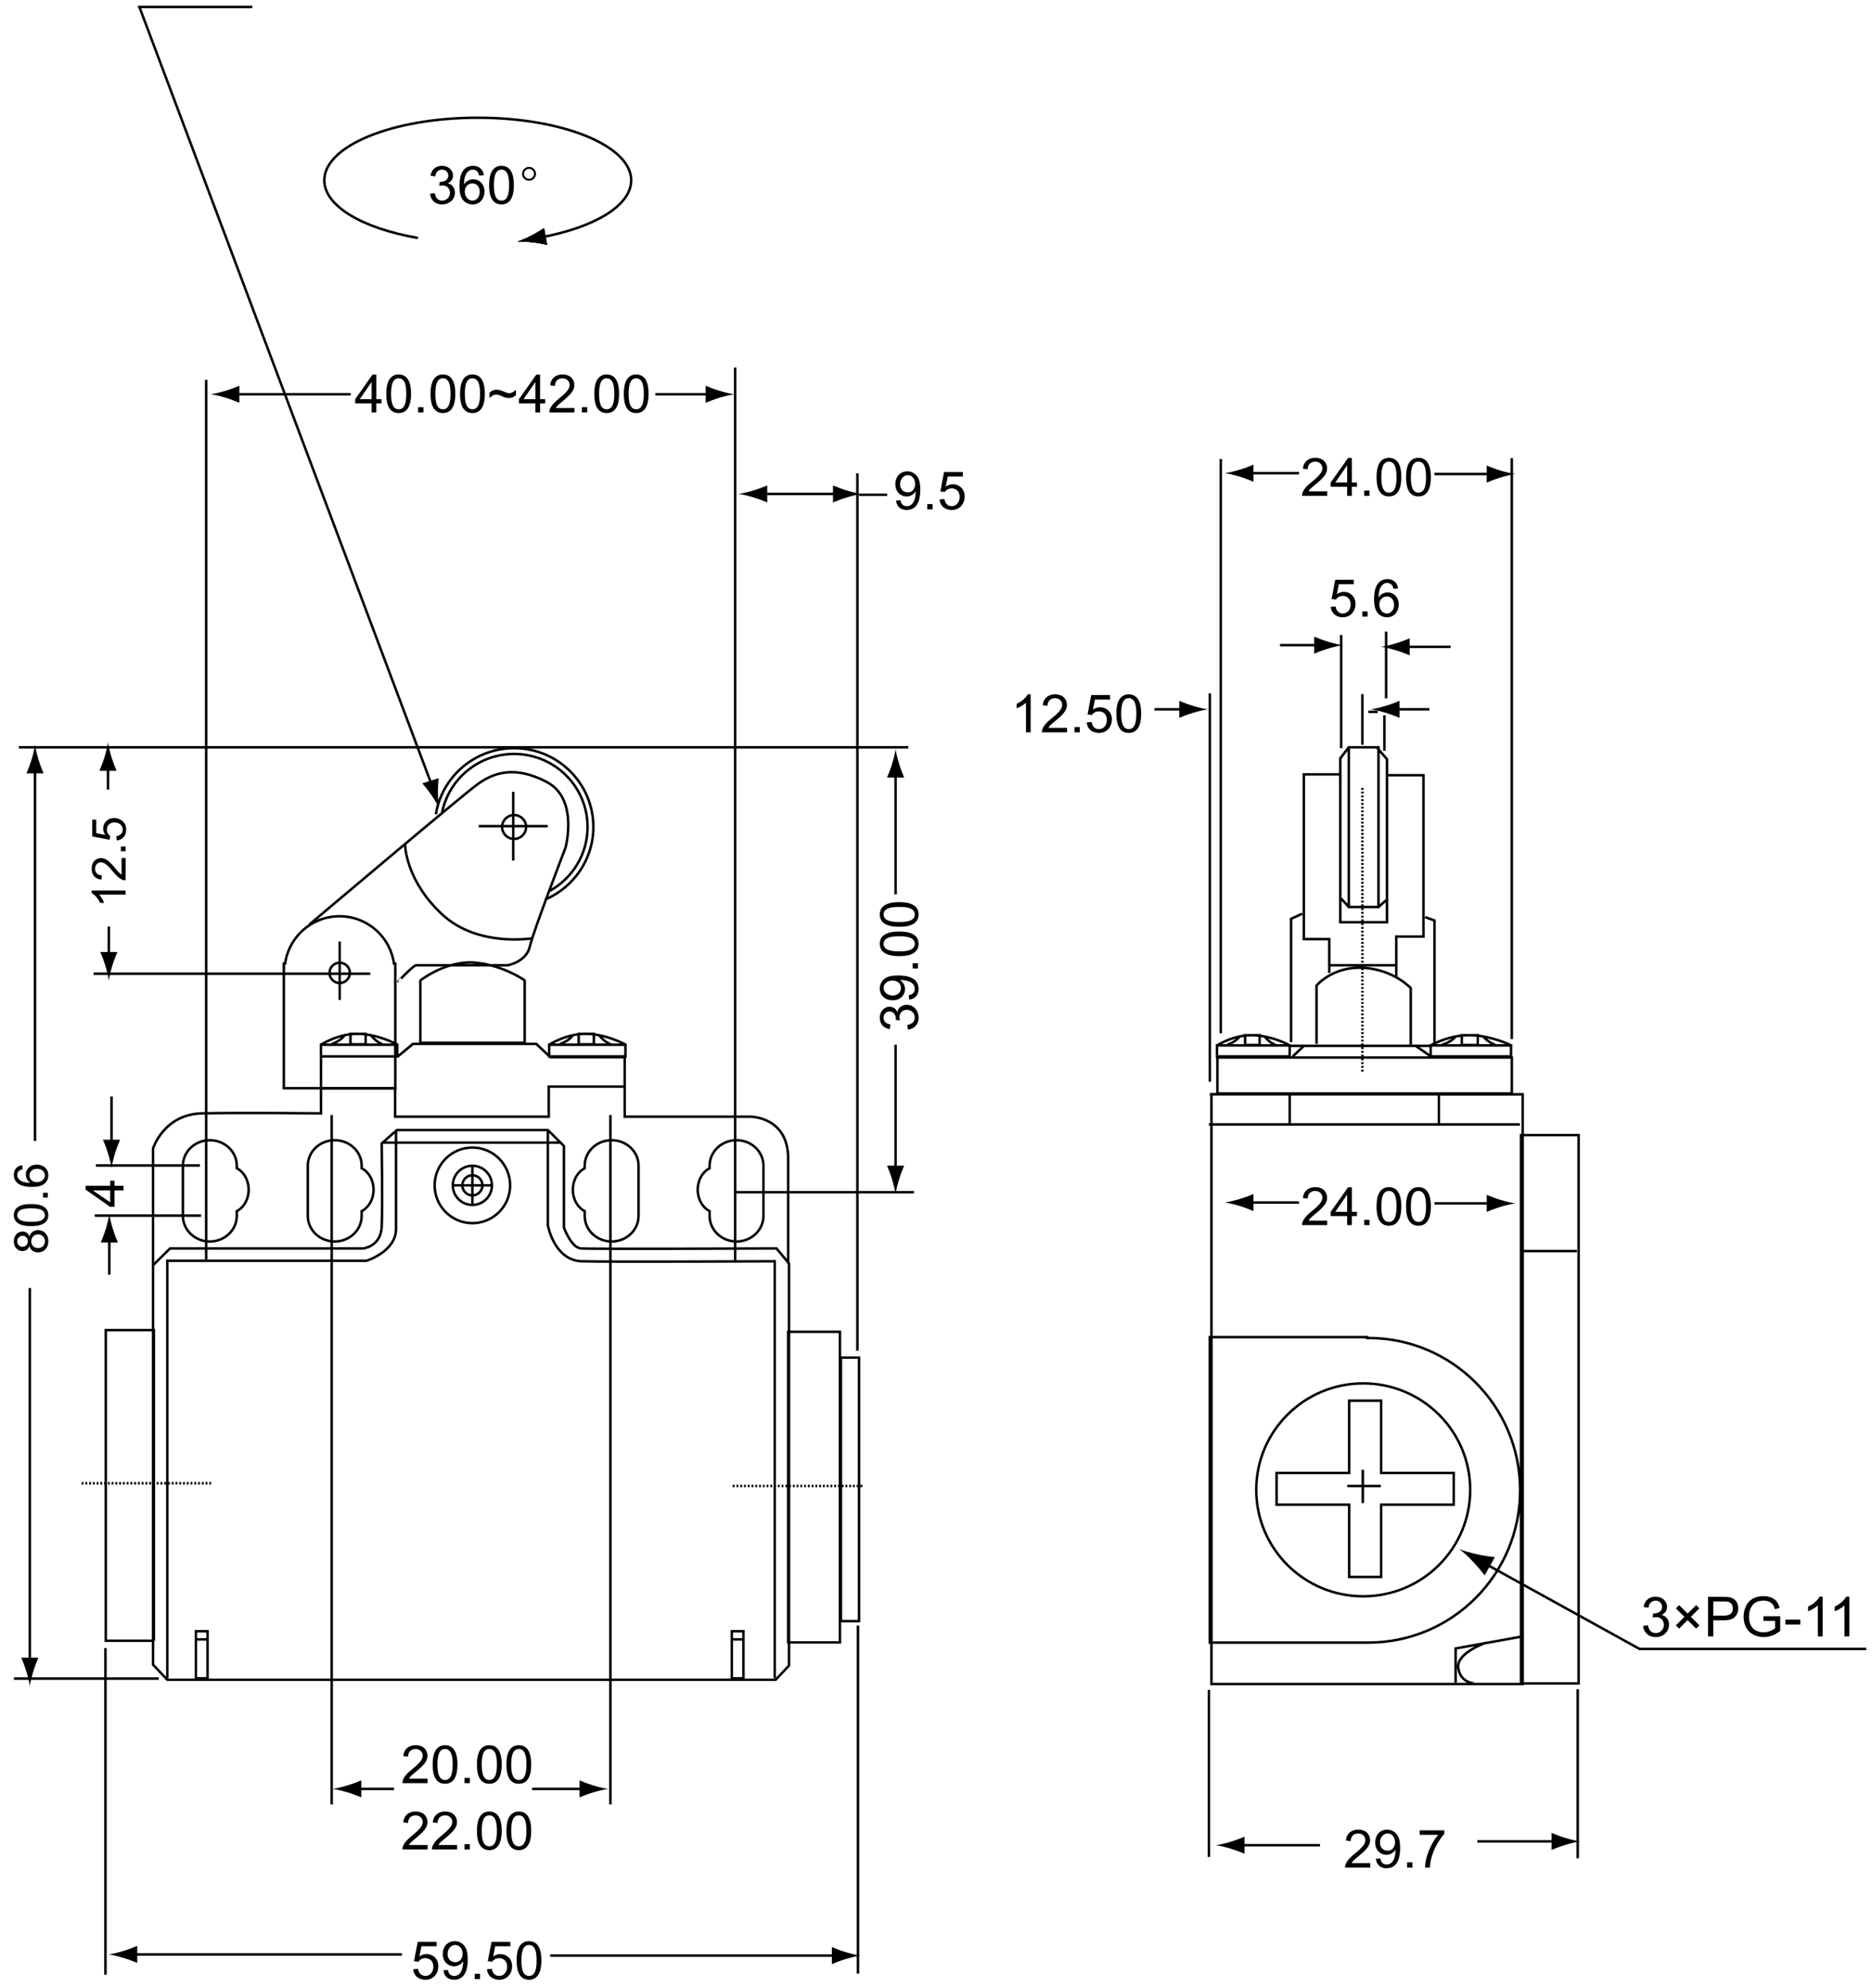 <?xml version="1.0" encoding="utf-8"?>
<!-- Generator: Adobe Illustrator 22.1.0, SVG Export Plug-In . SVG Version: 6.00 Build 0)  -->
<svg version="1.1" id="Layer_1" xmlns="http://www.w3.org/2000/svg" xmlns:xlink="http://www.w3.org/1999/xlink" x="0px" y="0px"
	 width="753.565px" height="800px" viewBox="0 0 753.565 800" enable-background="new 0 0 753.565 800" xml:space="preserve">
<g>
	<path fill="none" stroke="#000000" d="M168.273,95.766c-22.183-3.826-37.734-12.772-37.734-23.208
		c0-13.905,27.652-25.183,61.773-25.183c34.127,0,61.773,11.277,61.773,25.183c0,10.28-15.091,19.11-36.728,23.025"/>
	<path d="M214.434,97.531c2.349,0.267,3.906,0.62,5.821,1.014l-1.239-6.752c-0.587,0.415-2.98,1.912-5.079,2.983
		c-2.255,1.144-4.319,2.021-5.684,2.454C209.682,97.151,211.927,97.25,214.434,97.531"/>
	<path d="M214.434,97.531c2.349,0.267,3.906,0.62,5.821,1.014l-1.239-6.752c-0.587,0.415-2.98,1.912-5.079,2.983
		c-2.255,1.144-4.319,2.021-5.684,2.454C209.682,97.151,211.927,97.25,214.434,97.531"/>
	<path d="M214.434,97.531c2.349,0.267,3.906,0.62,5.821,1.014l-1.239-6.752c-0.587,0.415-2.98,1.912-5.079,2.983
		c-2.255,1.144-4.319,2.021-5.684,2.454C209.682,97.151,211.927,97.25,214.434,97.531"/>
	<path fill="none" stroke="#000000" d="M498.656,742.536h32.714 M585.193,592.715H555.97v-29.073h-12.863v29.073h-29.216v12.788
		h29.216v29.068h12.863v-29.068h29.224V592.715z M635.101,679.761v68.01 M486.652,680.033v67.179 M612.253,503.448h22.501
		 M635.458,677.433h-23.185V456.78h23.185V677.433z M612.084,440.387h-32.871v12.355 M486.978,440.312h32.184v12.014
		 M486.634,452.479h125.201 M550.852,538.418c-0.178,0-0.347,0.028-0.53,0.028v-0.381h-63.344v122.922h63.344v-0.027
		c0.184,0,0.353,0.023,0.53,0.023c33.721,0,61.066-27.431,61.066-61.287C611.919,565.853,584.573,538.418,550.852,538.418z
		 M593.319,677.414c0,0-5.605-0.329-6.313-6.356c-0.69-6.019,11.238-10.027,11.238-10.027 M611.938,658.683l-25.978,4.676v13.727
		 M612.952,677.658H487.664v-237.29h125.288V677.658z M548.585,591.438v13.426 M542.347,597.978h13.511 M591.822,599.526
		c0,23.661-19.29,42.843-43.068,42.843c-23.768,0-43.053-19.182-43.053-42.843c0-23.665,19.285-42.842,43.053-42.842
		C572.532,556.685,591.822,575.861,591.822,599.526z"/>
	<path d="M495.429,743.926c2.263,0.686,3.735,1.311,5.542,2.028v-6.858c-0.65,0.31-3.279,1.352-5.542,2.027
		c-2.413,0.732-4.609,1.235-6.037,1.404C490.819,742.701,493.016,743.208,495.429,743.926"/>
	<line fill="none" stroke="#000000" x1="626.894" y1="740.982" x2="594.695" y2="740.982"/>
	<path d="M630.125,739.598c-2.268-0.686-3.737-1.315-5.549-2.028v6.854c0.647-0.31,3.281-1.343,5.549-2.028
		c2.413-0.723,4.605-1.216,6.027-1.398C634.73,740.818,632.538,740.32,630.125,739.598"/>
	<path fill="none" stroke="#000000" d="M61.952,660.251H42.576V535.254h19.375V660.251z M79.137,659.706h4.048 M83.54,675.376
		h-4.679v-18.954h4.679V675.376z M294.86,659.706h4.039 M299.265,675.376h-4.68v-18.954h4.68V675.376z M245.715,448.687v277.438
		 M133.523,448.687v277.438 M239.061,420.242h-6.117v-4.211h6.117V420.242z M241.405,416.867c0,0,2.143,2.694,4.31,3.201
		 M225.388,420.068c0,0,2.881-0.676,5.039-3.201 M221.073,420.406c0,0,7.2-4.731,15.472-4.385
		c7.904,0.339,14.825,4.047,15.225,4.385 M251.77,425.115h-30.696v-4.709h30.696V425.115z M147.186,420.242h-6.107v-4.211h6.107
		V420.242z M149.52,416.867c0,0,2.167,2.694,4.318,3.201 M133.523,420.068c0,0,2.871-0.676,5.029-3.201 M169.213,394.547
		c0,0,9.866-7.812,21.171-7.228c10.801,0.558,20.276,6.675,20.825,7.228 M211.209,394.333v25.29h-41.996v-25.29 M129.193,420.406
		c0,0,7.211-4.731,15.481-4.385c7.906,0.339,14.812,4.047,15.239,4.385 M159.913,425.115h-30.711v-4.709h30.711V425.115z
		 M129.567,437.908h29.489v11.454h61.85v-12.121h30.192 M61.608,509.134v-46.978c0,0,4.31-13.807,19.77-14.14
		c15.469-0.339,47.831,0,47.831,0v-22.9h30.931l6.103-5.047h49.629l5.739,5.39h29.854v23.904h50.705c0,0,15.098-0.009,15.098,16.835
		v42.241 M154.378,459.794h71.553 M190.162,469.112v15.76 M182.271,476.994h15.755 M220.537,454.742v38.326
		c0,0,2.525,14.141,13.667,14.479c11.143,0.328,77.665,0,77.665,0v167.727 M67.355,675.273V507.34h80.196
		c0,0,11.864-3.699,11.864-12.792v-39.806 M68.434,502.401h77.668c0,0,7.196-0.676,7.557-8.751c0.369-8.084,0-33.523,0-33.523
		l6.112-5.385h60.767l6.468,6.401v32.826c0,0,2.885,8.075,6.841,8.413c3.959,0.338,78.741,0,78.741,0l5.029,6.056v161.793
		l-5.382,5.718H67.355l-5.747-6.061V509.134L68.434,502.401z M194.2,476.985c0,2.225-1.811,4.042-4.038,4.042
		c-2.237,0-4.045-1.817-4.045-4.042c0-2.239,1.808-4.057,4.045-4.057C192.389,472.929,194.2,474.746,194.2,476.985z
		 M198.026,476.994c0,4.343-3.525,7.878-7.864,7.878c-4.355,0-7.891-3.535-7.891-7.878c0-4.347,3.535-7.882,7.891-7.882
		C194.501,469.112,198.026,472.647,198.026,476.994z M205.355,476.994c0,8.395-6.8,15.216-15.193,15.216
		c-8.393,0-15.205-6.821-15.205-15.216c0-8.389,6.813-15.21,15.205-15.21C198.556,461.784,205.355,468.605,205.355,476.994z
		 M150.373,478.75c0-3.896-1.98-7.22-4.788-8.638v-1.032c0-5.657-4.841-10.263-10.844-10.263c-5.981,0-10.836,4.605-10.836,10.263
		v20.242c0,5.652,4.855,10.263,10.836,10.263c6.003,0,10.844-4.61,10.844-10.263v-1.953
		C148.393,485.956,150.373,482.633,150.373,478.75z M100.095,478.75c0-3.896-1.972-7.22-4.784-8.638v-1.032
		c0-5.657-4.851-10.263-10.849-10.263c-5.971,0-10.836,4.605-10.836,10.263v20.242c0,5.652,4.865,10.263,10.836,10.263
		c5.999,0,10.849-4.61,10.849-10.263v-1.953C98.123,485.956,100.095,482.633,100.095,478.75z M230.594,478.75
		c0-3.896,1.975-7.22,4.777-8.638v-1.032c0-5.657,4.849-10.263,10.846-10.263c5.979,0,10.828,4.605,10.828,10.263v20.242
		c0,5.652-4.849,10.263-10.828,10.263c-5.997,0-10.846-4.61-10.846-10.263v-1.953C232.569,485.956,230.594,482.633,230.594,478.75z
		 M280.863,478.75c0-3.896,1.975-7.22,4.787-8.638v-1.032c0-5.657,4.836-10.263,10.846-10.263c5.979,0,10.827,4.605,10.827,10.263
		v20.242c0,5.652-4.848,10.263-10.827,10.263c-6.01,0-10.846-4.61-10.846-10.263v-1.953
		C282.838,485.956,280.863,482.633,280.863,478.75z M575.438,420.848h-5.55 M524.93,420.848h-5.624 M520.381,425.115l4.549-4.268
		h44.932l6.108,4.268 M594.869,420.525h-6.441v-3.958h6.441V420.525z M597.329,417.364c0,0,2.278,2.535,4.549,3.005
		 M580.466,420.369c0,0,3.033-0.639,5.305-3.005 M575.917,420.688c0,0,7.591-4.45,16.29-4.112c8.347,0.31,15.619,3.793,16.051,4.112
		 M608.258,425.115h-32.341v-4.427h32.341V425.115z M507.043,420.525h-5.825v-3.958h5.825V420.525z M509.28,417.364
		c0,0,2.054,2.535,4.112,3.005 M494.02,420.369c0,0,2.749-0.639,4.803-3.005 M489.898,420.688c0,0,6.876-4.45,14.746-4.112
		c7.542,0.31,14.126,3.793,14.511,4.112 M519.155,425.115h-29.259v-4.427h29.259V425.115z"/>
	<path fill="none" stroke="#000000" stroke-dasharray="0.756,0.756" d="M294.964,597.964h52.864 M32.841,596.874h52.856"/>
	<path fill="none" stroke="#000000" d="M43.994,497.679v15.248 M80.49,468.995H38.596 M80.94,489.172H38.142 M295.852,479.76h72.078
		 M295.94,507.189V147.886 M345.141,543.559V190.485 M63.913,675.471H5.595 M345.795,652.341H338.5V546.296h7.295V652.341z
		 M338.117,660.917h-20.85V535.925h20.85V660.917z"/>
	<path d="M42.596,494.468c-0.681,2.251-1.31,3.713-2.039,5.516h6.894c-0.31-0.647-1.354-3.265-2.039-5.516
		c-0.732-2.399-1.229-4.592-1.408-6C43.832,489.876,43.33,492.068,42.596,494.468"/>
	<line fill="none" stroke="#000000" x1="44.901" y1="460.921" x2="44.901" y2="441.203"/>
	<path d="M46.295,464.132c0.686-2.244,1.315-3.709,2.044-5.502H41.44c0.314,0.638,1.358,3.258,2.039,5.502
		c0.732,2.413,1.235,4.591,1.413,6.009C45.069,468.723,45.566,466.545,46.295,464.132"/>
	<line fill="none" stroke="#000000" x1="12.011" y1="669.367" x2="12.011" y2="518.307"/>
	<path d="M13.41,672.578c0.681-2.239,1.309-3.708,2.038-5.506H8.552c0.313,0.643,1.356,3.267,2.041,5.506
		c0.732,2.409,1.23,4.592,1.413,6.01C12.179,677.17,12.681,674.987,13.41,672.578"/>
	<path fill="none" stroke="#000000" d="M52.928,786.478h108.861 M345.375,654.146V794.19 M42.451,663.208v131.434"/>
	<path d="M49.699,787.881c2.257,0.672,3.732,1.296,5.545,2.023v-6.854c-0.649,0.3-3.288,1.343-5.545,2.027
		c-2.417,0.719-4.61,1.226-6.033,1.395C45.089,786.646,47.281,787.148,49.699,787.881"/>
	<line fill="none" stroke="#000000" x1="337.172" y1="786.938" x2="221.465" y2="786.938"/>
	<path d="M340.403,785.543c-2.268-0.676-3.739-1.3-5.546-2.027v6.858c0.651-0.301,3.278-1.343,5.546-2.019
		c2.413-0.732,4.605-1.235,6.028-1.404C345.009,786.769,342.816,786.271,340.403,785.543"/>
	<line fill="none" stroke="#000000" x1="143.12" y1="719.857" x2="158.602" y2="719.857"/>
	<path d="M139.891,721.252c2.262,0.676,3.733,1.305,5.545,2.027v-6.858c-0.648,0.31-3.283,1.352-5.545,2.032
		c-2.418,0.724-4.61,1.221-6.033,1.399C135.28,720.026,137.473,720.528,139.891,721.252"/>
	<line fill="none" stroke="#000000" x1="235.583" y1="719.857" x2="214.182" y2="719.857"/>
	<path d="M238.813,718.463c-2.257-0.676-3.729-1.305-5.541-2.028v6.863c0.649-0.31,3.284-1.352,5.541-2.027
		c2.423-0.732,4.615-1.221,6.032-1.399C243.428,719.688,241.235,719.195,238.813,718.463"/>
	<path fill="none" stroke="#000000" d="M173.977,316.374L56.115,2.798h45.441 M149.041,391.833H37.668 M206.602,318.638v27.65
		 M192.708,332.458h27.8 M211.785,332.782c0,2.651-2.168,4.811-4.834,4.811c-2.673,0-4.841-2.16-4.841-4.811
		c0-2.654,2.168-4.803,4.841-4.803C209.617,327.979,211.785,330.128,211.785,332.782z M177.834,327.604
		c2.466-13.774,14.578-24.207,29.117-24.207c16.317,0,29.567,13.137,29.567,29.389c0,11.053-6.151,20.692-15.23,25.717
		 M175.444,327.688c2.461-15.101,15.633-26.622,31.507-26.622c17.604,0,31.903,14.19,31.903,31.72
		c0,13.137-8.038,24.412-19.496,29.233 M136.739,378.919v23.45 M163.05,339.829c0,0,0.083,14.413,15.029,28.214
		c14.352,13.258,36.213,9.52,36.213,9.52 M160.316,394.891c-0.005,0,6.151-6.455,7.172-6.455h36.898c0,0,7.511-1.361,8.879-7.483
		c1.365-6.112,14.354-39.763,14.354-39.763s5.465-19.707-7.521-26.514c-12.978-6.797-21.515-3.737-28.011,1.023
		c-6.492,4.75-67.647,56.428-67.647,56.428 M140.842,391.498c0,2.252-1.838,4.073-4.103,4.073c-2.262,0-4.098-1.821-4.098-4.073
		c0-2.255,1.836-4.087,4.098-4.087C139.004,387.411,140.842,389.243,140.842,391.498z M158.599,387.75
		c-1.508-10.747-10.699-19.041-21.919-19.041c-11.215,0-20.401,8.294-21.914,19.041h-0.512v50.158h44.866V387.75H158.599z
		 M82.993,506.843V152.872"/>
	<path d="M176.286,319.013c-0.029-2.344,0.128-3.925,0.281-5.862l-6.581,2.06c0.49,0.532,2.288,2.704,3.614,4.649
		c1.429,2.078,2.563,4.009,3.164,5.305C176.497,323.765,176.32,321.529,176.286,319.013"/>
	<line fill="none" stroke="#000000" x1="94.034" y1="158.652" x2="141.182" y2="158.652"/>
	<path d="M90.804,160.046c2.267,0.681,3.738,1.305,5.545,2.028v-6.854c-0.649,0.3-3.279,1.348-5.545,2.028
		c-2.413,0.724-4.605,1.216-6.032,1.399C86.199,158.826,88.391,159.317,90.804,160.046"/>
	<line fill="none" stroke="#000000" x1="286.383" y1="158.652" x2="263.83" y2="158.652"/>
	<path d="M289.602,157.258c-2.257-0.681-3.727-1.305-5.54-2.028v6.86c0.648-0.307,3.283-1.349,5.54-2.029
		c2.418-0.728,4.615-1.216,6.039-1.399C294.218,158.484,292.021,157.986,289.602,157.258"/>
	<line fill="none" stroke="#000000" x1="306.536" y1="198.762" x2="337.624" y2="198.762"/>
	<path d="M340.854,197.368c-2.263-0.681-3.734-1.306-5.541-2.018v6.85c0.646-0.307,3.278-1.349,5.541-2.029
		c2.413-0.729,4.609-1.216,6.032-1.399C345.464,198.595,343.268,198.097,340.854,197.368"/>
	<path d="M303.307,200.156c2.257,0.681,3.733,1.306,5.54,2.028v-6.855c-0.64,0.301-3.283,1.348-5.54,2.028
		c-2.418,0.725-4.605,1.221-6.033,1.399C298.701,198.936,300.889,199.428,303.307,200.156"/>
	<path fill="none" stroke="#000000" d="M360.518,310.602v49.278 M7.6,300.731h358.035 M345.823,199.104h11.272"/>
	<path d="M359.113,307.389c-0.678,2.241-1.314,3.704-2.037,5.507h6.89c-0.31-0.644-1.354-3.266-2.033-5.507
		c-0.734-2.408-1.237-4.591-1.408-6.009C360.351,302.798,359.844,304.98,359.113,307.389"/>
	<line fill="none" stroke="#000000" x1="360.518" y1="471.38" x2="360.518" y2="420.383"/>
	<path d="M361.907,474.591c0.686-2.244,1.321-3.718,2.049-5.511h-6.894c0.31,0.648,1.354,3.267,2.037,5.511
		c0.734,2.403,1.228,4.592,1.411,6C360.686,479.183,361.184,476.994,361.907,474.591"/>
	<line fill="none" stroke="#000000" x1="14.091" y1="308.896" x2="14.091" y2="459.142"/>
	<path d="M12.692,305.685c-0.681,2.25-1.31,3.714-2.039,5.517h6.897c-0.313-0.649-1.356-3.267-2.041-5.517
		c-0.732-2.398-1.23-4.591-1.409-5.999C13.923,301.094,13.425,303.286,12.692,305.685"/>
	<line fill="none" stroke="#000000" x1="43.817" y1="385.375" x2="43.817" y2="372.804"/>
	<path d="M45.216,388.586c0.681-2.245,1.31-3.709,2.039-5.502h-6.896c0.313,0.64,1.356,3.257,2.041,5.502
		c0.732,2.413,1.23,4.591,1.408,6.009C43.984,393.177,44.487,390.999,45.216,388.586"/>
	<line fill="none" stroke="#000000" x1="43.474" y1="307.877" x2="43.474" y2="317.742"/>
	<path d="M42.075,304.666c-0.681,2.245-1.31,3.709-2.039,5.512h6.894c-0.31-0.64-1.358-3.267-2.043-5.512
		c-0.732-2.403-1.226-4.586-1.409-5.999C43.306,300.08,42.804,302.263,42.075,304.666"/>
	<path fill="none" stroke="#000000" d="M502.255,190.421h20.651 M491.415,415.787V184.692 M608.567,418.153V184.354
		 M487.021,435.326V279.011 M608.577,440.039H490.07v-14.478h118.507V440.039z"/>
	<path d="M499.025,191.81c2.263,0.681,3.734,1.31,5.542,2.029v-6.855c-0.642,0.306-3.279,1.349-5.542,2.023
		c-2.413,0.729-4.61,1.227-6.033,1.399C494.415,190.589,496.612,191.082,499.025,191.81"/>
	<line fill="none" stroke="#000000" x1="600.779" y1="190.758" x2="577.424" y2="190.758"/>
	<path d="M604.009,189.359c-2.258-0.677-3.732-1.306-5.539-2.029v6.859c0.639-0.305,3.281-1.347,5.539-2.027
		c2.418-0.724,4.61-1.227,6.033-1.4C608.619,190.584,606.427,190.093,604.009,189.359"/>
	<path fill="none" stroke="#000000" d="M561.054,285.437h14.352 M550.81,286.461h3.751 M548.416,299.718v-20.394 M557.979,281.023
		v-26.851 M557.294,302.104v-14.275 M539.877,301.08v-45.552 M535.089,388.436h26.65 M558.66,311.963h14.351v64.923h-10.934v15.972
		 M535.089,391.495v-13.594h-10.244v-66.277h14.347 M573.691,369.061l3.761,1.357v49.97 M519.714,419.369v-49.626l4.437-2.039
		 M529.962,420.05v-23.455c0,0,6.493-7.815,18.797-7.141c12.295,0.677,19.131,8.164,19.131,8.164v22.77 M554.909,364.981l3.07-2.713
		 M539.877,361.583l3.07,3.398 M554.909,364.981h-11.955v-64.248h11.955V364.981z M539.529,371.104v-65.948l3.418-4.422h11.276
		l4.099,4.769v65.602H539.529z"/>
	<path d="M557.824,286.836c2.268,0.682,3.732,1.306,5.539,2.028v-6.853c-0.648,0.3-3.271,1.343-5.539,2.027
		c-2.418,0.719-4.605,1.221-6.027,1.395C553.219,285.616,555.406,286.107,557.824,286.836"/>
	<line fill="none" stroke="#000000" x1="565.152" y1="260.289" x2="583.949" y2="260.289"/>
	<path d="M561.923,261.683c2.263,0.682,3.736,1.306,5.544,2.029v-6.859c-0.648,0.305-3.281,1.348-5.544,2.028
		c-2.418,0.724-4.606,1.226-6.028,1.398C557.317,260.458,559.505,260.955,561.923,261.683"/>
	<line fill="none" stroke="#000000" x1="531.328" y1="259.608" x2="515.277" y2="259.608"/>
	<path d="M534.563,258.219c-2.263-0.686-3.736-1.31-5.544-2.034v6.86c0.647-0.306,3.281-1.353,5.544-2.028
		c2.413-0.723,4.601-1.221,6.033-1.399C539.163,259.439,536.976,258.942,534.563,258.219"/>
	<line fill="none" stroke="#000000" stroke-dasharray="0.756,0.756" x1="548.416" y1="317.06" x2="548.416" y2="431.607"/>
	<line fill="none" stroke="#000000" x1="477.015" y1="285.438" x2="464.71" y2="285.438"/>
	<path d="M480.244,284.048c-2.267-0.675-3.738-1.305-5.541-2.023v6.85c0.641-0.301,3.274-1.343,5.541-2.028
		c2.413-0.723,4.605-1.216,6.033-1.39C484.85,285.269,482.657,284.781,480.244,284.048"/>
	<path d="M168.302,792.271c0.429,2.714,2.349,2.863,2.944,2.863c2.03,0,3.209-1.76,3.209-3.708c0-2.306-1.497-3.455-3.247-3.455
		c-1.286,0-2.262,0.666-2.784,1.464l-1.771-0.206l1.499-7.821h7.583v1.803h-6.09l-0.832,4.065c0.832-0.577,1.857-0.958,2.901-0.958
		c2.183,0,4.745,1.568,4.745,4.93c0,2.723-1.817,5.422-5.214,5.422c-1.896,0-4.614-0.934-4.91-4.253L168.302,792.271z"/>
	<path d="M178.512,792.881c0.449,3.614,3.463,3.788,4.295,3.788c5.468,0,5.468-6.506,5.468-8.183c0-3.211-0.636-4.572-1.408-5.53
		c-0.942-1.188-2.326-1.83-3.828-1.83c-2.818,0-4.803,2.131-4.803,5.149c0,3.171,2.182,4.982,4.528,4.982
		c1.836,0,3.098-1.155,3.609-2h0.044c0.024,1.465-0.26,5.887-3.566,5.887c-2.097,0-2.434-1.803-2.546-2.403L178.512,792.881z
		 M186.206,786.191c0,1.779-0.986,3.422-2.991,3.422c-1.67,0-3.057-1.276-3.057-3.276c0-1.998,1.3-3.672,3.091-3.672
		C185.052,782.665,186.206,784.262,186.206,786.191"/>
	<rect x="191.093" y="794.289" width="2.142" height="2.127"/>
	<path d="M197.998,792.271c0.423,2.714,2.344,2.863,2.945,2.863c2.034,0,3.211-1.76,3.211-3.708c0-2.306-1.503-3.455-3.255-3.455
		c-1.281,0-2.267,0.666-2.784,1.464l-1.766-0.206l1.502-7.821h7.578v1.803h-6.083l-0.837,4.065c0.837-0.577,1.858-0.958,2.901-0.958
		c2.179,0,4.75,1.568,4.75,4.93c0,2.723-1.819,5.422-5.218,5.422c-1.901,0-4.61-0.934-4.916-4.253L197.998,792.271z"/>
	<path d="M207.97,788.909c0,1.813,0.023,7.76,4.979,7.76c4.973,0,4.973-6.126,4.973-7.76c0-1.681,0-7.783-4.973-7.783
		C207.97,781.126,207.97,787.267,207.97,788.909 M209.89,788.909c0-3.023,0.433-6.244,3.038-6.244c2.803,0,3.079,3.587,3.079,6.244
		c0,2.592-0.276,6.234-3.058,6.234C210.151,795.144,209.89,791.444,209.89,788.909"/>
	<path d="M172.128,717.552h-10.126c-0.061-2.385,2.52-4.506,4.27-5.915c1.156-0.91,1.901-1.634,2.653-2.46
		c1.064-1.192,1.241-2.056,1.241-2.723c0-1.525-1.222-2.652-2.89-2.652c-0.321,0-2.971,0.042-2.995,3.075l-1.918-0.207
		c0.041-0.422,0.101-1.061,0.401-1.741c1.034-2.338,3.357-2.662,4.555-2.662c3.483,0,4.76,2.366,4.76,4.234
		c0,1.483-0.592,3.033-3.736,5.681c-0.211,0.188-1.323,1.115-1.535,1.286c-1.689,1.343-1.946,1.878-2.196,2.277h7.516V717.552z"/>
	<path d="M174.172,710.051c0,1.807,0.025,7.755,4.986,7.755c4.973,0,4.973-6.122,4.973-7.755c0-1.685,0-7.784-4.973-7.784
		C174.172,702.267,174.172,708.407,174.172,710.051 M176.102,710.051c0-3.023,0.429-6.249,3.034-6.249
		c2.797,0,3.078,3.592,3.078,6.249c0,2.591-0.281,6.225-3.057,6.225C176.355,716.275,176.102,712.585,176.102,710.051"/>
	<rect x="186.994" y="715.431" width="2.142" height="2.121"/>
	<path d="M191.994,710.051c0,1.807,0.023,7.755,4.978,7.755c4.975,0,4.975-6.122,4.975-7.755c0-1.685,0-7.784-4.975-7.784
		C191.994,702.267,191.994,708.407,191.994,710.051 M193.919,710.051c0-3.023,0.428-6.249,3.033-6.249
		c2.797,0,3.074,3.592,3.074,6.249c0,2.591-0.277,6.225-3.055,6.225C194.176,716.275,193.919,712.585,193.919,710.051"/>
	<path d="M203.871,710.051c0,1.807,0.018,7.755,4.978,7.755c4.975,0,4.975-6.122,4.975-7.755c0-1.685,0-7.784-4.975-7.784
		C203.871,702.267,203.871,708.407,203.871,710.051 M205.796,710.051c0-3.023,0.429-6.249,3.034-6.249
		c2.797,0,3.078,3.592,3.078,6.249c0,2.591-0.281,6.225-3.06,6.225C206.053,716.275,205.796,712.585,205.796,710.051"/>
	<path d="M172.128,744.25h-10.126c-0.061-2.38,2.52-4.507,4.27-5.915c1.156-0.915,1.901-1.634,2.653-2.465
		c1.064-1.192,1.241-2.065,1.241-2.718c0-1.526-1.222-2.652-2.89-2.652c-0.321,0-2.971,0.037-2.995,3.074l-1.918-0.211
		c0.041-0.423,0.101-1.06,0.401-1.737c1.034-2.338,3.357-2.666,4.555-2.666c3.483,0,4.76,2.361,4.76,4.234
		c0,1.483-0.592,3.033-3.736,5.676c-0.211,0.192-1.323,1.127-1.535,1.296c-1.689,1.338-1.946,1.873-2.196,2.276h7.516V744.25z"/>
	<path d="M184.004,744.25h-10.131c-0.061-2.38,2.53-4.507,4.275-5.915c1.156-0.915,1.901-1.634,2.65-2.465
		c1.068-1.192,1.25-2.065,1.25-2.718c0-1.526-1.227-2.652-2.89-2.652c-0.322,0-2.971,0.037-2.995,3.074l-1.923-0.211
		c0.046-0.423,0.102-1.06,0.401-1.737c1.029-2.338,3.362-2.666,4.56-2.666c3.479,0,4.759,2.361,4.759,4.234
		c0,1.483-0.601,3.033-3.74,5.676c-0.211,0.192-1.323,1.127-1.535,1.296c-1.689,1.338-1.942,1.873-2.196,2.276h7.516V744.25z"/>
	<rect x="186.994" y="742.123" width="2.142" height="2.127"/>
	<path d="M191.994,736.743c0,1.803,0.023,7.761,4.978,7.761c4.975,0,4.975-6.127,4.975-7.761c0-1.681,0-7.783-4.975-7.783
		C191.994,728.96,191.994,735.101,191.994,736.743 M193.919,736.743c0-3.023,0.428-6.243,3.033-6.243
		c2.797,0,3.074,3.586,3.074,6.243c0,2.592-0.277,6.234-3.055,6.234C194.176,742.978,193.919,739.27,193.919,736.743"/>
	<path d="M203.871,736.743c0,1.803,0.018,7.761,4.978,7.761c4.975,0,4.975-6.127,4.975-7.761c0-1.681,0-7.783-4.975-7.783
		C203.871,728.96,203.871,735.101,203.871,736.743 M205.796,736.743c0-3.023,0.429-6.243,3.034-6.243
		c2.797,0,3.078,3.586,3.078,6.243c0,2.592-0.281,6.234-3.06,6.234C206.053,742.978,205.796,739.27,205.796,736.743"/>
	<path d="M149.602,165.979h1.887v-3.642h2.071v-1.718h-2.071v-9.865h-1.538l-6.968,9.865v1.718h6.619V165.979z M144.824,160.619
		l4.743-6.862h0.035v6.862H144.824z"/>
	<path d="M155.505,158.479c0,1.803,0.023,7.756,4.979,7.756c4.978,0,4.978-6.122,4.978-7.756c0-1.68,0-7.787-4.978-7.787
		C155.505,150.691,155.505,156.839,155.505,158.479 M157.43,158.479c0-3.019,0.428-6.254,3.033-6.254
		c2.803,0,3.079,3.589,3.079,6.254c0,2.591-0.276,6.225-3.058,6.225C157.686,164.703,157.43,161.005,157.43,158.479"/>
	<rect x="168.32" y="163.849" width="2.138" height="2.128"/>
	<path d="M173.319,158.479c0,1.803,0.023,7.756,4.98,7.756c4.978,0,4.978-6.122,4.978-7.756c0-1.68,0-7.787-4.978-7.787
		C173.319,150.691,173.319,156.839,173.319,158.479 M175.244,158.479c0-3.019,0.428-6.254,3.033-6.254
		c2.803,0,3.079,3.589,3.079,6.254c0,2.591-0.276,6.225-3.058,6.225C175.501,164.703,175.244,161.005,175.244,158.479"/>
	<path d="M185.201,158.479c0,1.803,0.018,7.756,4.975,7.756c4.973,0,4.973-6.122,4.973-7.756c0-1.68,0-7.787-4.973-7.787
		C185.201,150.691,185.201,156.839,185.201,158.479 M187.121,158.479c0-3.019,0.433-6.254,3.038-6.254
		c2.792,0,3.074,3.589,3.074,6.254c0,2.591-0.282,6.225-3.058,6.225C187.373,164.703,187.121,161.005,187.121,158.479"/>
	<path d="M197.036,158.07c0.827-0.957,1.98-1.253,2.876-1.253c0.514,0,1.33,0.085,2.871,0.722c0.129,0.067,0.721,0.319,0.833,0.362
		c0.256,0.104,0.809,0.317,1.39,0.317c1.344,0,2.498-1.213,2.688-1.425v2.191c-0.625,0.573-1.456,1.192-2.885,1.192
		c-0.918,0-1.622-0.235-2.543-0.64c-0.083-0.04-0.555-0.252-0.639-0.276c-0.305-0.154-1.107-0.468-1.882-0.468
		c-1.236,0-2.053,0.764-2.709,1.404V158.07z"/>
	<path d="M215.531,165.979h1.88v-3.642h2.074v-1.718h-2.074v-9.865h-1.531l-6.968,9.865v1.718h6.619V165.979z M210.753,160.619
		l4.738-6.862h0.04v6.862H210.753z"/>
	<path d="M231.259,165.98h-10.126c-0.06-2.385,2.517-4.511,4.267-5.915c1.155-0.906,1.903-1.635,2.658-2.459
		c1.06-1.192,1.231-2.067,1.231-2.724c0-1.53-1.211-2.652-2.88-2.652c-0.321,0-2.97,0.033-2.995,3.076l-1.917-0.206
		c0.041-0.429,0.101-1.067,0.405-1.748c1.029-2.339,3.354-2.656,4.551-2.656c3.479,0,4.759,2.355,4.759,4.232
		c0,1.486-0.592,3.038-3.74,5.673c-0.211,0.186-1.314,1.124-1.535,1.295c-1.69,1.34-1.942,1.872-2.202,2.276h7.525V165.98z"/>
	<rect x="234.245" y="163.849" width="2.136" height="2.128"/>
	<path d="M239.24,158.479c0,1.803,0.023,7.756,4.98,7.756c4.987,0,4.987-6.122,4.987-7.756c0-1.68,0-7.787-4.987-7.787
		C239.24,150.691,239.24,156.839,239.24,158.479 M241.165,158.479c0-3.019,0.438-6.254,3.033-6.254c2.808,0,3.079,3.589,3.079,6.254
		c0,2.591-0.271,6.225-3.058,6.225C241.427,164.703,241.165,161.005,241.165,158.479"/>
	<path d="M251.122,158.479c0,1.803,0.023,7.756,4.981,7.756c4.971,0,4.971-6.122,4.971-7.756c0-1.68,0-7.787-4.971-7.787
		C251.122,150.691,251.122,156.839,251.122,158.479 M253.051,158.479c0-3.019,0.424-6.254,3.029-6.254
		c2.797,0,3.079,3.589,3.079,6.254c0,2.591-0.282,6.225-3.056,6.225C253.304,164.703,253.051,161.005,253.051,158.479"/>
	<path d="M360.693,201.429c0.448,3.615,3.458,3.782,4.286,3.782c5.472,0,5.472-6.5,5.472-8.186c0-3.207-0.637-4.566-1.408-5.525
		c-0.941-1.188-2.326-1.827-3.819-1.827c-2.826,0-4.812,2.127-4.812,5.145c0,3.166,2.173,4.971,4.532,4.971
		c1.831,0,3.094-1.145,3.605-1.995h0.045c0.019,1.472-0.256,5.894-3.568,5.894c-2.096,0-2.441-1.812-2.535-2.408L360.693,201.429z
		 M368.383,194.729c0,1.793-0.985,3.423-2.99,3.423c-1.664,0-3.063-1.271-3.063-3.273c0-2,1.306-3.67,3.099-3.67
		C367.228,191.209,368.383,192.8,368.383,194.729"/>
	<rect x="373.279" y="202.838" width="2.132" height="2.127"/>
	<path d="M380.174,200.813c0.429,2.723,2.353,2.867,2.945,2.867c2.025,0,3.202-1.768,3.202-3.718c0-2.296-1.493-3.444-3.247-3.444
		c-1.274,0-2.26,0.661-2.771,1.469l-1.777-0.212l1.5-7.826h7.577v1.813h-6.084l-0.831,4.057c0.831-0.576,1.856-0.959,2.901-0.959
		c2.176,0,4.746,1.57,4.746,4.926c0,2.727-1.816,5.428-5.216,5.428c-1.901,0-4.61-0.936-4.905-4.253L380.174,200.813z"/>
	<path d="M534.263,199.514h-10.122c-0.065-2.385,2.517-4.507,4.273-5.906c1.164-0.915,1.901-1.64,2.647-2.473
		c1.07-1.188,1.251-2.058,1.251-2.715c0-1.53-1.223-2.658-2.893-2.658c-0.319,0-2.968,0.039-2.995,3.082l-1.916-0.216
		c0.038-0.424,0.104-1.059,0.4-1.738c1.028-2.339,3.352-2.66,4.558-2.66c3.483,0,4.76,2.359,4.76,4.227
		c0,1.491-0.592,3.044-3.736,5.679c-0.207,0.186-1.329,1.124-1.55,1.299c-1.681,1.337-1.934,1.868-2.197,2.272h7.521V199.514z"/>
	<path d="M542.299,199.515h1.883v-3.64h2.07v-1.718h-2.07v-9.867h-1.535l-6.976,9.867v1.718h6.628V199.515z M537.511,194.157
		l4.746-6.862h0.042v6.862H537.511z"/>
	<rect x="549.135" y="197.387" width="2.141" height="2.131"/>
	<path d="M554.135,192.007c0,1.808,0.018,7.761,4.976,7.761c4.981,0,4.981-6.121,4.981-7.761c0-1.675,0-7.777-4.981-7.777
		C554.135,184.229,554.135,190.372,554.135,192.007 M556.055,192.007c0-3.014,0.432-6.245,3.037-6.245
		c2.793,0,3.07,3.589,3.07,6.245c0,2.596-0.277,6.229-3.052,6.229C556.317,198.236,556.055,194.543,556.055,192.007"/>
	<path d="M566.007,192.007c0,1.808,0.023,7.761,4.981,7.761c4.986,0,4.986-6.121,4.986-7.761c0-1.675,0-7.777-4.986-7.777
		C566.007,184.229,566.007,190.372,566.007,192.007 M567.932,192.007c0-3.014,0.432-6.245,3.032-6.245
		c2.798,0,3.08,3.589,3.08,6.245c0,2.596-0.282,6.229-3.057,6.229C568.194,198.236,567.932,194.543,567.932,192.007"/>
	<line fill="none" stroke="#000000" x1="502.255" y1="483.905" x2="522.906" y2="483.905"/>
	<path d="M499.025,485.294c2.263,0.681,3.734,1.31,5.542,2.029v-6.855c-0.642,0.306-3.279,1.349-5.542,2.023
		c-2.413,0.728-4.61,1.227-6.033,1.399C494.415,484.073,496.612,484.566,499.025,485.294"/>
	<line fill="none" stroke="#000000" x1="600.779" y1="484.242" x2="577.424" y2="484.242"/>
	<path d="M604.009,482.844c-2.258-0.677-3.732-1.306-5.539-2.029v6.859c0.639-0.305,3.281-1.347,5.539-2.027
		c2.418-0.724,4.61-1.227,6.033-1.399C608.619,484.068,606.427,483.577,604.009,482.844"/>
	<path d="M534.263,492.998h-10.122c-0.065-2.385,2.517-4.507,4.273-5.906c1.164-0.915,1.901-1.64,2.647-2.473
		c1.07-1.188,1.251-2.058,1.251-2.715c0-1.53-1.223-2.658-2.893-2.658c-0.319,0-2.968,0.039-2.995,3.082l-1.916-0.216
		c0.038-0.424,0.104-1.059,0.4-1.738c1.028-2.339,3.352-2.66,4.558-2.66c3.483,0,4.76,2.359,4.76,4.227
		c0,1.491-0.592,3.044-3.736,5.679c-0.207,0.186-1.329,1.124-1.55,1.299c-1.681,1.337-1.934,1.868-2.197,2.272h7.521V492.998z"/>
	<path d="M542.299,492.999h1.883v-3.64h2.07v-1.718h-2.07v-9.867h-1.535l-6.976,9.867v1.718h6.628V492.999z M537.511,487.642
		l4.746-6.862h0.042v6.862H537.511z"/>
	<rect x="549.135" y="490.871" width="2.141" height="2.131"/>
	<path d="M554.135,485.491c0,1.808,0.018,7.761,4.976,7.761c4.981,0,4.981-6.121,4.981-7.761c0-1.675,0-7.777-4.981-7.777
		C554.135,477.714,554.135,483.856,554.135,485.491 M556.055,485.491c0-3.014,0.432-6.245,3.037-6.245
		c2.793,0,3.07,3.589,3.07,6.245c0,2.596-0.277,6.229-3.052,6.229C556.317,491.721,556.055,488.027,556.055,485.491"/>
	<path d="M566.007,485.491c0,1.808,0.023,7.761,4.981,7.761c4.986,0,4.986-6.121,4.986-7.761c0-1.675,0-7.777-4.986-7.777
		C566.007,477.714,566.007,483.856,566.007,485.491 M567.932,485.491c0-3.014,0.432-6.245,3.032-6.245
		c2.798,0,3.08,3.589,3.08,6.245c0,2.596-0.282,6.229-3.057,6.229C568.194,491.721,567.932,488.027,567.932,485.491"/>
	<path d="M413.002,294.695V282.79c-1.201,1.148-3.072,2-3.753,2.247v-1.803c1.784-0.819,3.641-2.275,4.42-3.823h1.216v15.284
		H413.002z"/>
	<path d="M429.539,294.695h-10.134c-0.063-2.385,2.518-4.507,4.277-5.911c1.157-0.905,1.901-1.635,2.649-2.463
		c1.063-1.192,1.24-2.066,1.24-2.718c0-1.527-1.217-2.654-2.89-2.654c-0.313,0-2.972,0.033-2.99,3.076l-1.918-0.211
		c0.04-0.424,0.101-1.063,0.401-1.738c1.028-2.349,3.355-2.665,4.561-2.665c3.477,0,4.758,2.36,4.758,4.231
		c0,1.486-0.6,3.044-3.729,5.674c-0.225,0.186-1.333,1.124-1.547,1.296c-1.688,1.34-1.946,1.876-2.202,2.28h7.523V294.695z"/>
	<rect x="432.527" y="292.564" width="2.138" height="2.132"/>
	<path d="M439.423,290.555c0.43,2.723,2.357,2.862,2.951,2.862c2.025,0,3.201-1.764,3.201-3.716c0-2.298-1.495-3.447-3.251-3.447
		c-1.274,0-2.26,0.666-2.771,1.475l-1.772-0.213l1.495-7.828h7.586v1.806h-6.093l-0.831,4.066c0.831-0.576,1.861-0.959,2.905-0.959
		c2.181,0,4.744,1.569,4.744,4.92c0,2.728-1.823,5.428-5.213,5.428c-1.901,0-4.61-0.931-4.906-4.252L439.423,290.555z"/>
	<path d="M449.395,287.193c0,1.803,0.03,7.757,4.988,7.757c4.98,0,4.98-6.122,4.98-7.757c0-1.68,0-7.782-4.98-7.782
		C449.395,279.411,449.395,285.559,449.395,287.193 M451.331,287.193c0-3.023,0.423-6.245,3.023-6.245
		c2.798,0,3.077,3.584,3.077,6.245c0,2.591-0.279,6.225-3.049,6.225C451.582,293.418,451.331,289.72,451.331,287.193"/>
	<path d="M365.222,412.454c0.744-0.15,3.016-0.592,3.016-2.973c0-1.746-1.398-3.132-3.183-3.132c-1.69,0-2.978,1.192-2.978,2.986
		c0,0.526,0.107,0.959,0.197,1.315l-1.641-0.216c0.103-1.063-0.331-3.405-2.552-3.405c-1.62,0-2.395,1.296-2.395,2.493
		c0,1.7,1.271,2.527,2.784,2.743l-0.336,1.868c-3.276-0.573-3.98-2.995-3.98-4.569c0-2.577,1.753-4.45,3.98-4.45
		c0.777,0,2.251,0.274,3.068,2.085h0.049c0.103-0.493,0.272-1.272,1.124-1.948c0.754-0.602,1.709-0.897,2.63-0.897
		c2.985,0,4.771,2.53,4.771,5.127c0,3.076-2.162,4.635-4.303,4.846L365.222,412.454z"/>
	<path d="M365.966,402.247c3.631-0.441,3.802-3.441,3.802-4.272c0-5.435-6.537-5.435-8.225-5.435c-3.223,0-4.586,0.633-5.551,1.398
		c-1.197,0.939-1.838,2.318-1.838,3.802c0,2.814,2.138,4.784,5.171,4.784c3.183,0,4.995-2.165,4.995-4.507
		c0-1.831-1.148-3.074-2-3.591v-0.043c1.469-0.024,5.915,0.255,5.915,3.549c0,2.084-1.821,2.427-2.418,2.535L365.966,402.247z
		 M359.233,394.595c1.803,0,3.446,0.977,3.446,2.977c0,1.662-1.284,3.042-3.299,3.042c-2.002,0-3.685-1.296-3.685-3.089
		C355.696,395.741,357.292,394.595,359.233,394.595"/>
	<rect x="367.383" y="387.61" width="2.132" height="2.127"/>
	<path d="M361.975,384.75c1.817,0,7.791-0.014,7.791-4.953c0-4.937-6.143-4.937-7.791-4.937c-1.689,0-7.823,0-7.823,4.937
		C354.151,384.75,360.325,384.75,361.975,384.75 M361.975,382.84c-3.034,0-6.276-0.423-6.276-3.019c0-2.784,3.601-3.055,6.276-3.055
		c2.605,0,6.261,0.271,6.261,3.03C368.235,382.588,364.52,382.84,361.975,382.84"/>
	<path d="M361.975,372.943c1.817,0,7.791-0.023,7.791-4.958c0-4.952-6.143-4.952-7.791-4.952c-1.689,0-7.823,0-7.823,4.952
		C354.151,372.943,360.325,372.943,361.975,372.943 M361.975,371.028c-3.034,0-6.276-0.423-6.276-3.023
		c0-2.779,3.601-3.059,6.276-3.059c2.605,0,6.261,0.28,6.261,3.04C368.235,370.776,364.52,371.028,361.975,371.028"/>
	<path d="M49.741,479.051v-1.868h-3.656v-2.065h-1.729v2.065h-9.91v1.53l9.91,6.934h1.729v-6.596H49.741z M44.356,483.815
		l-6.901-4.718v-0.047h6.901V483.815z"/>
	<path d="M551.571,751.545H541.44c-0.061-2.38,2.517-4.502,4.27-5.91c1.162-0.91,1.906-1.639,2.654-2.46
		c1.066-1.194,1.24-2.065,1.24-2.723c0-1.525-1.216-2.652-2.89-2.652c-0.322,0-2.97,0.033-2.988,3.075l-1.92-0.207
		c0.042-0.423,0.107-1.065,0.398-1.741c1.033-2.338,3.357-2.662,4.554-2.662c3.488,0,4.771,2.356,4.771,4.234
		c0,1.481-0.602,3.033-3.742,5.671c-0.211,0.192-1.328,1.127-1.54,1.296c-1.685,1.343-1.943,1.878-2.196,2.277h7.521V751.545z"/>
	<path d="M553.852,748.02c0.451,3.615,3.465,3.784,4.3,3.784c5.46,0,5.46-6.512,5.46-8.178c0-3.211-0.634-4.573-1.403-5.53
		c-0.943-1.192-2.328-1.829-3.821-1.829c-2.826,0-4.813,2.125-4.813,5.144c0,3.173,2.179,4.98,4.53,4.98c1.836,0,3.099-1.154,3.61-2
		h0.042c0.023,1.46-0.26,5.883-3.565,5.883c-2.096,0-2.438-1.803-2.547-2.395L553.852,748.02z M561.547,741.325
		c0,1.784-0.985,3.418-2.99,3.418c-1.676,0-3.068-1.277-3.068-3.268c0-2,1.313-3.681,3.108-3.681S561.547,739.392,561.547,741.325"
		/>
	<rect x="566.438" y="749.428" width="2.134" height="2.122"/>
	<path d="M571.499,736.546h9.896v1.446c-1.455,1.525-5.37,6.76-5.84,13.558h-1.92c0.042-3.554,1.92-9.332,5.337-13.201h-7.474
		V736.546z"/>
	<path d="M174.99,77.739c0.154,0.748,0.606,2.995,2.99,2.995c1.762,0,3.151-1.38,3.151-3.163c0-1.683-1.197-2.954-2.995-2.954
		c-0.536,0-0.964,0.108-1.325,0.193l0.213-1.633c1.069,0.099,3.422-0.33,3.422-2.536c0-1.615-1.31-2.379-2.5-2.379
		c-1.711,0-2.543,1.252-2.759,2.759l-1.887-0.334c0.582-3.257,3.02-3.961,4.604-3.961c2.578,0,4.464,1.748,4.464,3.961
		c0,0.782-0.28,2.25-2.099,3.062v0.036c0.493,0.108,1.281,0.279,1.965,1.128c0.605,0.742,0.901,1.7,0.901,2.615
		c0,2.975-2.541,4.737-5.156,4.737c-3.098,0-4.655-2.141-4.868-4.269L174.99,77.739z"/>
	<path d="M194.776,70.511c-0.39-2.906-2.562-3.781-4.359-3.781c-5.344,0-5.464,6.206-5.464,8.165c0,2.231,0.296,3.586,0.803,4.656
		c0.712,1.467,2.317,2.724,4.493,2.724c3.206,0,4.787-2.666,4.787-5.211c0-3-2.099-4.917-4.512-4.917c-1.56,0-2.86,0.724-3.67,2.024
		h-0.048c0-1.154,0.069-2,0.324-2.911c0.533-1.853,1.689-3.004,3.183-3.004c2.048,0,2.454,1.855,2.582,2.427L194.776,70.511z
		 M187.107,77.082c0-2.187,1.576-3.291,3.038-3.291c1.849,0,2.961,1.483,2.961,3.399c0,1.789-1.02,3.545-2.906,3.545
		C188.327,80.735,187.107,78.998,187.107,77.082"/>
	<path d="M196.895,74.509c0,1.808,0.019,7.757,4.975,7.757c4.973,0,4.973-6.117,4.973-7.757c0-1.681,0-7.782-4.973-7.782
		C196.895,66.727,196.895,72.875,196.895,74.509 M198.815,74.509c0-3.019,0.428-6.25,3.038-6.25c2.792,0,3.074,3.594,3.074,6.25
		c0,2.596-0.282,6.225-3.058,6.225C199.072,80.734,198.815,77.041,198.815,74.509"/>
	<path d="M212.989,67.975c-0.592,0.009-1.077,0.211-1.457,0.596c-0.385,0.404-0.582,0.855-0.582,1.349
		c0.01,0.626,0.236,1.125,0.666,1.498c0.385,0.351,0.855,0.519,1.394,0.519c0.537-0.016,0.993-0.213,1.383-0.601
		c0.36-0.356,0.539-0.834,0.539-1.416c0-0.58-0.188-1.039-0.563-1.363C214.01,68.167,213.547,67.975,212.989,67.975 M214.955,67.975
		c0.541,0.562,0.816,1.221,0.816,1.966c0,0.782-0.275,1.433-0.816,1.979c-0.558,0.534-1.216,0.807-1.976,0.807
		c-0.798-0.019-1.467-0.279-2.01-0.791c-0.545-0.544-0.817-1.182-0.817-1.932c0.021-0.813,0.296-1.493,0.837-2.029
		c0.571-0.558,1.257-0.831,2.046-0.831C213.771,67.158,214.414,67.434,214.955,67.975"/>
</g>
<g>
	<path d="M50.556,358.335v1.67H39.915c0.384,0.401,0.767,0.929,1.15,1.581c0.384,0.653,0.671,1.239,0.863,1.759h-1.614
		c-0.439-0.935-0.971-1.751-1.596-2.449c-0.625-0.699-1.23-1.194-1.818-1.484v-1.076H50.556z"/>
	<path d="M48.951,345.282h1.605v8.989c-0.402,0.013-0.789-0.053-1.16-0.194c-0.612-0.229-1.215-0.596-1.809-1.1
		s-1.28-1.232-2.06-2.186c-1.212-1.478-2.172-2.477-2.881-2.996c-0.708-0.52-1.377-0.779-2.008-0.779
		c-0.662,0-1.22,0.236-1.674,0.71c-0.455,0.473-0.682,1.09-0.682,1.851c0,0.804,0.241,1.447,0.724,1.93s1.15,0.727,2.004,0.732
		l-0.176,1.717c-1.28-0.117-2.256-0.56-2.927-1.326c-0.671-0.768-1.007-1.797-1.007-3.09c0-1.305,0.362-2.338,1.085-3.099
		s1.621-1.142,2.69-1.142c0.544,0,1.08,0.111,1.605,0.334c0.526,0.223,1.08,0.593,1.661,1.109c0.582,0.517,1.379,1.374,2.394,2.574
		c0.841,1.002,1.412,1.646,1.711,1.93c0.3,0.284,0.602,0.52,0.905,0.705V345.282z"/>
	<path d="M50.556,342.554h-1.902v-1.901h1.902V342.554z"/>
	<path d="M46.993,338.212l-0.148-1.753c0.854-0.13,1.495-0.432,1.925-0.904c0.43-0.474,0.645-1.044,0.645-1.712
		c0-0.804-0.303-1.484-0.909-2.041c-0.606-0.557-1.41-0.835-2.412-0.835c-0.952,0-1.704,0.268-2.254,0.803
		c-0.55,0.535-0.826,1.235-0.826,2.101c0,0.539,0.122,1.024,0.367,1.457c0.244,0.433,0.561,0.773,0.951,1.021l-0.204,1.567
		l-6.986-1.316v-6.764h1.596v5.428l3.655,0.732c-0.569-0.816-0.854-1.673-0.854-2.57c0-1.188,0.412-2.189,1.234-3.006
		c0.823-0.816,1.88-1.225,3.173-1.225c1.231,0,2.295,0.359,3.191,1.076c1.101,0.873,1.651,2.063,1.651,3.572
		c0,1.237-0.346,2.247-1.039,3.029C49.056,337.654,48.138,338.101,46.993,338.212z"/>
</g>
<g>
	<path d="M535.695,244.204l1.938-0.164c0.144,0.943,0.477,1.653,1,2.128c0.522,0.476,1.153,0.713,1.892,0.713
		c0.889,0,1.641-0.335,2.256-1.005s0.923-1.559,0.923-2.666c0-1.053-0.296-1.884-0.887-2.492c-0.592-0.608-1.366-0.912-2.323-0.912
		c-0.594,0-1.131,0.135-1.609,0.404c-0.479,0.271-0.854,0.621-1.128,1.052l-1.733-0.226l1.457-7.722h7.475v1.764h-5.998l-0.811,4.04
		c0.902-0.629,1.849-0.943,2.84-0.943c1.313,0,2.42,0.455,3.322,1.364s1.354,2.078,1.354,3.507c0,1.36-0.396,2.536-1.189,3.527
		c-0.963,1.217-2.279,1.825-3.947,1.825c-1.367,0-2.483-0.383-3.348-1.148C536.313,246.484,535.818,245.469,535.695,244.204z"/>
	<path d="M548.41,248.142v-2.102h2.103v2.102H548.41z"/>
	<path d="M562.787,236.791l-1.836,0.144c-0.164-0.725-0.396-1.251-0.697-1.579c-0.499-0.526-1.114-0.79-1.846-0.79
		c-0.588,0-1.104,0.164-1.549,0.492c-0.581,0.424-1.039,1.043-1.373,1.856c-0.336,0.813-0.51,1.972-0.523,3.476
		c0.444-0.677,0.987-1.179,1.631-1.507c0.642-0.328,1.315-0.492,2.02-0.492c1.23,0,2.278,0.453,3.143,1.358
		c0.865,0.906,1.297,2.076,1.297,3.512c0,0.943-0.203,1.82-0.609,2.63c-0.407,0.811-0.966,1.431-1.677,1.861
		s-1.518,0.646-2.42,0.646c-1.538,0-2.793-0.565-3.763-1.697c-0.972-1.131-1.457-2.996-1.457-5.594c0-2.905,0.537-5.018,1.61-6.337
		c0.937-1.148,2.197-1.723,3.784-1.723c1.182,0,2.151,0.332,2.906,0.995C562.184,234.706,562.636,235.622,562.787,236.791z
		 M555.25,243.272c0,0.636,0.135,1.244,0.405,1.825c0.27,0.581,0.647,1.023,1.133,1.327c0.485,0.305,0.995,0.457,1.528,0.457
		c0.779,0,1.448-0.314,2.01-0.943c0.56-0.629,0.84-1.483,0.84-2.563c0-1.039-0.276-1.857-0.83-2.456
		c-0.554-0.598-1.251-0.897-2.092-0.897c-0.834,0-1.542,0.3-2.123,0.897C555.54,241.517,555.25,242.301,555.25,243.272z"/>
</g>
<g>
	<path d="M11.847,501.389c-0.253,0.692-0.615,1.206-1.085,1.54c-0.47,0.334-1.033,0.501-1.688,0.501
		c-0.989,0-1.821-0.355-2.496-1.067c-0.674-0.711-1.011-1.657-1.011-2.838c0-1.188,0.345-2.144,1.034-2.867
		c0.69-0.724,1.53-1.086,2.519-1.086c0.631,0,1.18,0.166,1.647,0.497c0.467,0.331,0.827,0.833,1.081,1.507
		c0.272-0.834,0.711-1.47,1.317-1.906c0.606-0.436,1.33-0.654,2.171-0.654c1.163,0,2.14,0.412,2.932,1.234
		c0.792,0.822,1.188,1.905,1.188,3.247s-0.397,2.425-1.192,3.247c-0.795,0.822-1.786,1.234-2.974,1.234
		c-0.884,0-1.625-0.225-2.222-0.673C12.47,502.856,12.063,502.218,11.847,501.389z M9.017,501.723c0.644,0,1.169-0.207,1.577-0.622
		c0.408-0.414,0.612-0.952,0.612-1.613c0-0.644-0.203-1.171-0.607-1.582c-0.405-0.411-0.901-0.617-1.489-0.617
		c-0.612,0-1.127,0.212-1.545,0.636c-0.417,0.424-0.626,0.95-0.626,1.581c0,0.638,0.204,1.166,0.612,1.587
		S8.448,501.723,9.017,501.723z M15.298,502.261c0.477,0,0.937-0.112,1.382-0.339c0.445-0.226,0.79-0.562,1.034-1.007
		c0.245-0.445,0.367-0.924,0.367-1.438c0-0.798-0.256-1.457-0.77-1.977c-0.513-0.52-1.166-0.779-1.958-0.779
		c-0.804,0-1.469,0.269-1.995,0.803c-0.525,0.535-0.789,1.205-0.789,2.009c0,0.785,0.26,1.437,0.779,1.953
		S14.519,502.261,15.298,502.261z"/>
	<path d="M12.515,493.392c-1.608,0-2.902-0.165-3.882-0.496c-0.98-0.33-1.736-0.822-2.269-1.475
		c-0.532-0.652-0.798-1.474-0.798-2.463c0-0.73,0.147-1.37,0.44-1.921c0.294-0.551,0.718-1.005,1.271-1.364
		c0.553-0.358,1.228-0.64,2.022-0.844c0.794-0.204,1.866-0.307,3.214-0.307c1.596,0,2.884,0.164,3.864,0.492
		c0.98,0.328,1.738,0.818,2.273,1.471c0.535,0.652,0.802,1.477,0.802,2.473c0,1.311-0.47,2.341-1.41,3.089
		C16.912,492.943,15.069,493.392,12.515,493.392z M12.515,491.676c2.233,0,3.719-0.261,4.458-0.784
		c0.739-0.522,1.109-1.167,1.109-1.934c0-0.768-0.371-1.412-1.113-1.935s-2.227-0.784-4.453-0.784c-2.239,0-3.726,0.262-4.462,0.784
		c-0.736,0.522-1.104,1.173-1.104,1.952c0,0.768,0.325,1.38,0.974,1.838C8.751,491.388,10.282,491.676,12.515,491.676z"/>
	<path d="M19.222,481.888H17.32v-1.901h1.902V481.888z"/>
	<path d="M8.952,468.882l0.13,1.66c-0.655,0.148-1.132,0.358-1.429,0.631c-0.476,0.451-0.714,1.008-0.714,1.67
		c0,0.532,0.148,0.999,0.445,1.4c0.384,0.526,0.943,0.94,1.679,1.244c0.736,0.303,1.785,0.46,3.145,0.473
		c-0.612-0.402-1.067-0.894-1.364-1.475c-0.297-0.582-0.445-1.191-0.445-1.828c0-1.113,0.41-2.061,1.229-2.844
		c0.82-0.782,1.879-1.174,3.178-1.174c0.854,0,1.646,0.185,2.38,0.553c0.732,0.368,1.294,0.873,1.684,1.517s0.584,1.373,0.584,2.189
		c0,1.392-0.512,2.526-1.536,3.405c-1.023,0.878-2.71,1.316-5.061,1.316c-2.628,0-4.54-0.485-5.733-1.456
		c-1.039-0.848-1.559-1.988-1.559-3.423c0-1.07,0.3-1.947,0.9-2.631C7.066,469.428,7.895,469.018,8.952,468.882z M14.815,475.7
		c0.575,0,1.126-0.122,1.651-0.366c0.526-0.244,0.926-0.586,1.202-1.025c0.275-0.439,0.413-0.899,0.413-1.382
		c0-0.705-0.284-1.312-0.854-1.818c-0.569-0.508-1.342-0.762-2.319-0.762c-0.94,0-1.681,0.251-2.222,0.752
		c-0.541,0.501-0.812,1.132-0.812,1.893c0,0.755,0.271,1.395,0.812,1.92C13.228,475.438,13.938,475.7,14.815,475.7z"/>
</g>
<g>
	<path d="M661.415,654.294l1.956-0.261c0.225,1.108,0.606,1.907,1.146,2.396s1.197,0.733,1.973,0.733
		c0.92,0,1.696-0.318,2.331-0.956c0.634-0.638,0.95-1.427,0.95-2.369c0-0.898-0.293-1.639-0.88-2.223
		c-0.587-0.583-1.333-0.874-2.238-0.874c-0.37,0-0.83,0.072-1.381,0.217l0.218-1.717c0.131,0.015,0.235,0.021,0.315,0.021
		c0.833,0,1.583-0.217,2.249-0.651c0.667-0.436,1-1.105,1-2.011c0-0.718-0.243-1.312-0.729-1.782s-1.112-0.706-1.88-0.706
		c-0.761,0-1.395,0.238-1.901,0.717c-0.508,0.479-0.833,1.195-0.979,2.151l-1.956-0.348c0.239-1.311,0.783-2.327,1.63-3.048
		c0.848-0.721,1.902-1.081,3.163-1.081c0.869,0,1.67,0.187,2.401,0.56s1.291,0.882,1.679,1.526c0.388,0.646,0.582,1.33,0.582,2.054
		c0,0.688-0.186,1.315-0.555,1.881c-0.369,0.564-0.917,1.014-1.641,1.347c0.941,0.218,1.673,0.669,2.195,1.354
		c0.521,0.685,0.782,1.541,0.782,2.57c0,1.391-0.508,2.569-1.521,3.537c-1.015,0.967-2.297,1.45-3.847,1.45
		c-1.398,0-2.56-0.416-3.483-1.249S661.546,655.62,661.415,654.294z"/>
	<path d="M674.608,654.056l3.423-3.424l-3.412-3.412l1.325-1.325l3.412,3.412l3.402-3.401l1.304,1.314l-3.391,3.401l3.412,3.412
		l-1.325,1.326l-3.413-3.412l-3.423,3.423L674.608,654.056z"/>
	<path d="M687.572,658.5v-15.932h6.01c1.058,0,1.865,0.051,2.423,0.152c0.783,0.131,1.438,0.379,1.968,0.745
		c0.528,0.365,0.954,0.878,1.276,1.537s0.483,1.384,0.483,2.174c0,1.354-0.431,2.501-1.293,3.439s-2.42,1.407-4.673,1.407h-4.086
		v6.477H687.572z M689.681,650.144h4.119c1.361,0,2.329-0.254,2.901-0.761c0.572-0.508,0.858-1.221,0.858-2.142
		c0-0.666-0.169-1.236-0.506-1.711s-0.78-0.788-1.331-0.94c-0.354-0.094-1.011-0.141-1.967-0.141h-4.075V650.144z"/>
	<path d="M709.871,652.251v-1.869l6.748-0.011v5.912c-1.036,0.826-2.104,1.447-3.205,1.863c-1.102,0.417-2.231,0.625-3.391,0.625
		c-1.565,0-2.987-0.335-4.266-1.005s-2.244-1.64-2.896-2.907c-0.651-1.268-0.978-2.684-0.978-4.249c0-1.55,0.324-2.997,0.973-4.341
		s1.581-2.343,2.798-2.994c1.218-0.652,2.619-0.979,4.206-0.979c1.151,0,2.193,0.187,3.124,0.56c0.931,0.374,1.661,0.894,2.189,1.56
		c0.529,0.667,0.932,1.536,1.207,2.608l-1.902,0.521c-0.239-0.812-0.536-1.449-0.891-1.912c-0.355-0.464-0.862-0.835-1.521-1.114
		s-1.392-0.418-2.195-0.418c-0.964,0-1.797,0.146-2.499,0.439c-0.703,0.294-1.271,0.68-1.701,1.157
		c-0.431,0.479-0.766,1.004-1.005,1.576c-0.406,0.985-0.608,2.054-0.608,3.206c0,1.42,0.244,2.607,0.733,3.564
		c0.488,0.956,1.2,1.666,2.135,2.13c0.935,0.463,1.928,0.695,2.978,0.695c0.913,0,1.805-0.176,2.674-0.527s1.528-0.727,1.978-1.125
		v-2.967H709.871z"/>
	<path d="M718.717,653.719v-1.967h6.01v1.967H718.717z"/>
	<path d="M733.714,658.5h-1.956v-12.465c-0.472,0.449-1.089,0.898-1.854,1.348s-1.45,0.786-2.059,1.011v-1.891
		c1.094-0.515,2.05-1.138,2.868-1.869c0.819-0.731,1.398-1.441,1.739-2.13h1.261V658.5z"/>
	<path d="M744.44,658.5h-1.956v-12.465c-0.472,0.449-1.089,0.898-1.854,1.348s-1.45,0.786-2.059,1.011v-1.891
		c1.094-0.515,2.05-1.138,2.868-1.869c0.819-0.731,1.398-1.441,1.739-2.13h1.261V658.5z"/>
</g>
<g>
	<polyline fill="none" stroke="#000000" points="597.241,628.898 659.961,663.532 751.267,663.532 	"/>
	<path d="M592.981,628.465c1.998,2.08,3.181,3.625,4.658,5.485l4.106-7.337c-0.862-0.065-4.286-0.517-7.084-1.143
		c-2.994-0.679-5.621-1.458-7.232-2.115C588.826,624.394,590.864,626.236,592.981,628.465"/>
</g>
</svg>
